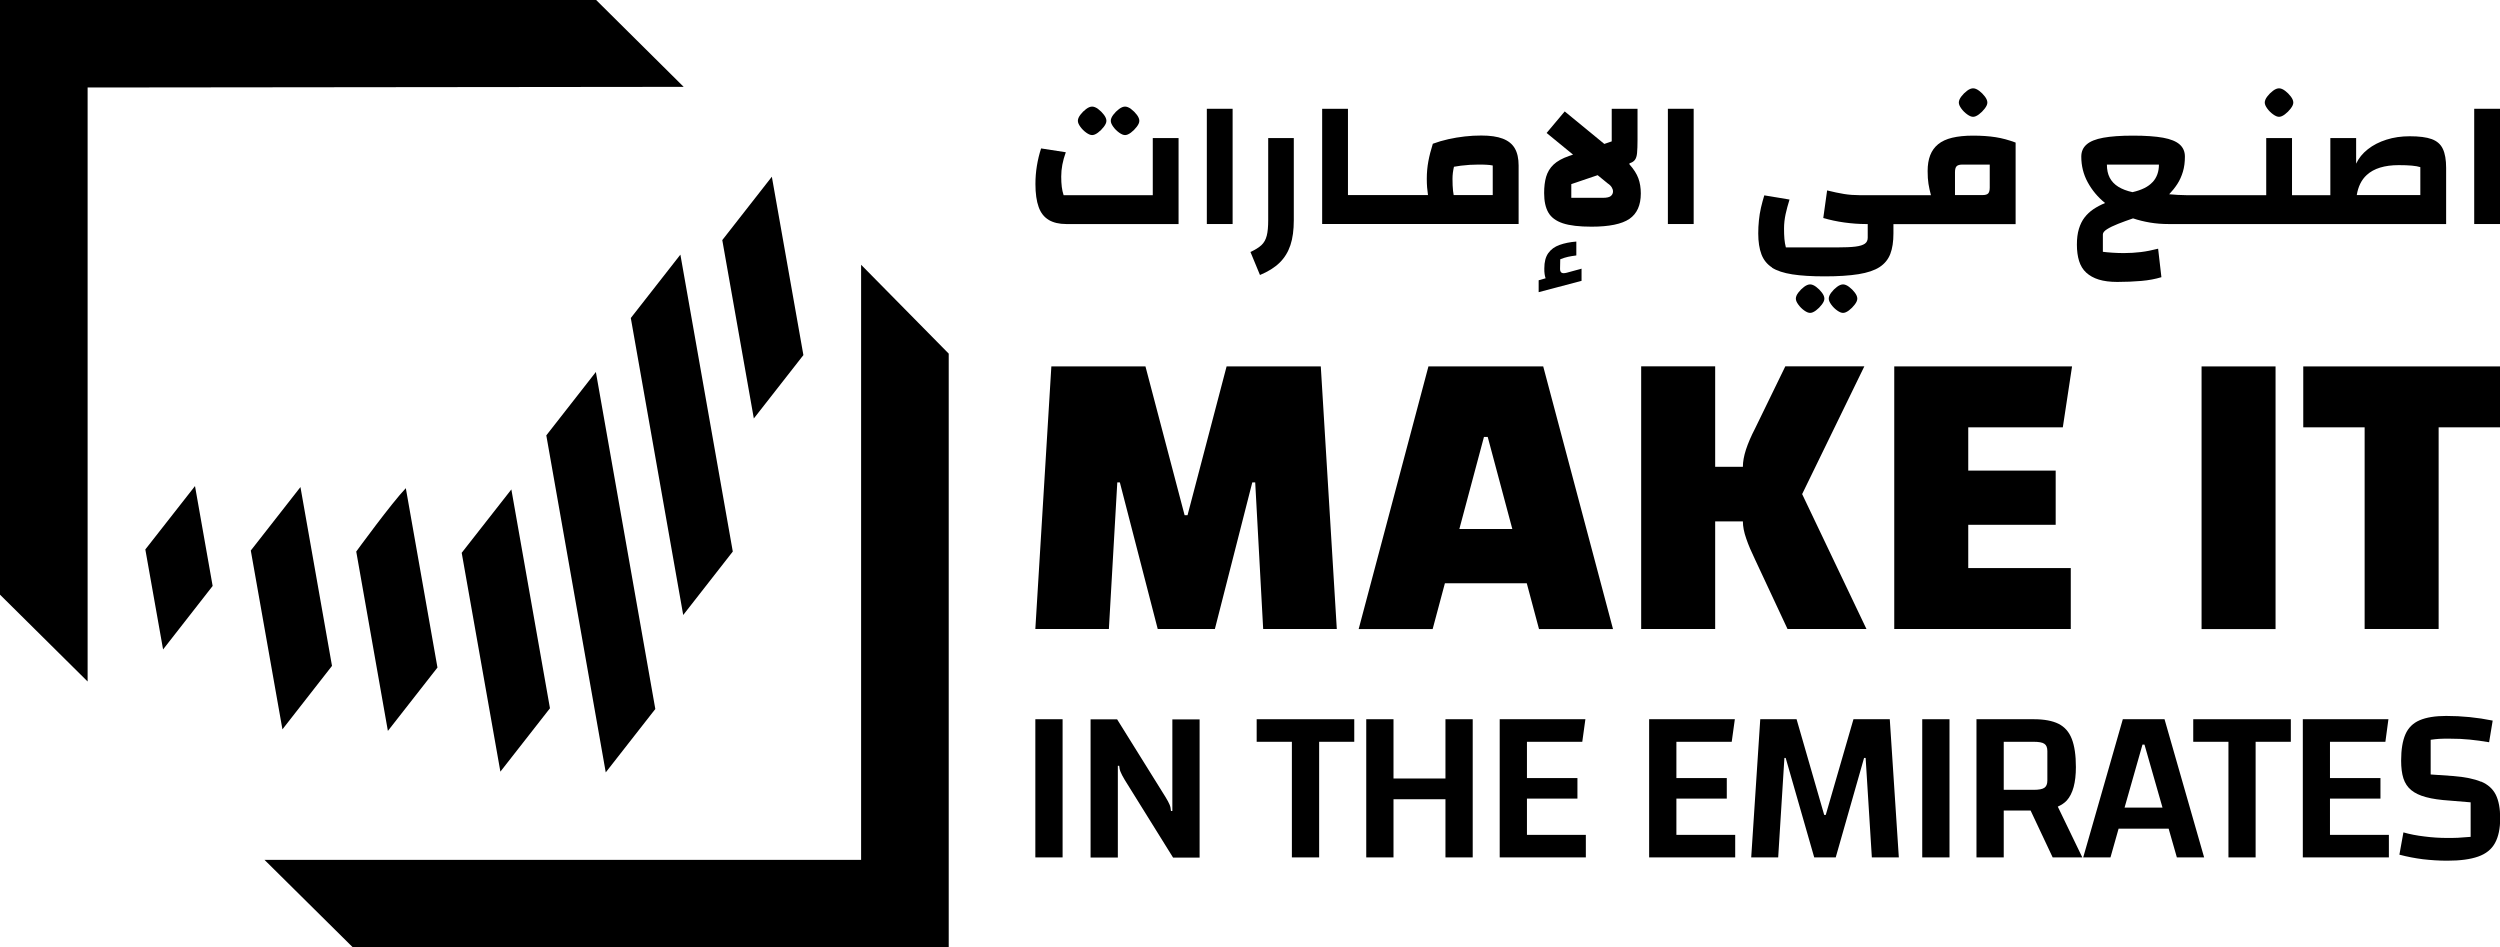 <svg width="190" height="72" viewBox="0 0 190 72" fill="none" xmlns="http://www.w3.org/2000/svg">
<g clip-path="url(#clip0_5312_1664)">
<path d="M82.55 10.079C82.724 10.204 82.87 10.266 83.002 10.266C83.134 10.266 83.28 10.204 83.447 10.079C83.614 9.954 83.76 9.808 83.892 9.635C84.024 9.461 84.087 9.315 84.087 9.183C84.087 9.045 84.024 8.892 83.899 8.725C83.774 8.559 83.628 8.413 83.461 8.288C83.294 8.163 83.141 8.101 83.002 8.101C82.863 8.101 82.71 8.163 82.544 8.288C82.377 8.413 82.231 8.559 82.106 8.725C81.981 8.892 81.918 9.045 81.918 9.183C81.918 9.315 81.981 9.461 82.106 9.635C82.231 9.808 82.377 9.954 82.55 10.079Z" fill="black"/>
<path d="M85.053 10.079C85.227 10.204 85.373 10.266 85.505 10.266C85.637 10.266 85.783 10.204 85.95 10.079C86.117 9.954 86.262 9.808 86.394 9.635C86.527 9.461 86.589 9.315 86.589 9.183C86.589 9.045 86.527 8.892 86.401 8.725C86.276 8.559 86.13 8.413 85.963 8.288C85.797 8.163 85.644 8.101 85.505 8.101C85.366 8.101 85.213 8.163 85.046 8.288C84.879 8.413 84.733 8.559 84.608 8.725C84.483 8.892 84.42 9.045 84.42 9.183C84.42 9.315 84.483 9.461 84.608 9.635C84.733 9.808 84.879 9.954 85.053 10.079Z" fill="black"/>
<path d="M79.701 16.714C80.055 16.923 80.5 17.027 81.035 17.027H89.571V10.495H87.611V14.833H80.834C80.771 14.639 80.723 14.431 80.695 14.202C80.667 13.973 80.653 13.716 80.653 13.417C80.653 13.119 80.681 12.82 80.737 12.522C80.792 12.223 80.882 11.904 81.001 11.571L79.124 11.28C78.985 11.696 78.881 12.14 78.804 12.598C78.728 13.063 78.693 13.528 78.693 13.986C78.693 14.701 78.776 15.284 78.936 15.729C79.096 16.18 79.353 16.506 79.708 16.714H79.701Z" fill="black"/>
<path d="M93.679 8.267H91.719V17.026H93.679V8.267Z" fill="black"/>
<path d="M97.252 19.963C97.627 19.595 97.898 19.151 98.072 18.63C98.246 18.11 98.329 17.471 98.329 16.735V10.495H96.383V16.735C96.383 17.228 96.348 17.624 96.272 17.915C96.195 18.214 96.063 18.45 95.869 18.63C95.674 18.811 95.396 18.984 95.035 19.151L95.758 20.9C96.376 20.643 96.877 20.331 97.252 19.963Z" fill="black"/>
<path d="M106.907 17.026H115.415V12.577C115.415 12.043 115.318 11.605 115.123 11.272C114.929 10.939 114.623 10.696 114.206 10.536C113.789 10.377 113.247 10.3 112.579 10.3C112.162 10.3 111.738 10.321 111.321 10.37C110.897 10.418 110.48 10.488 110.077 10.578C109.667 10.668 109.271 10.786 108.895 10.925C108.749 11.397 108.631 11.841 108.555 12.258C108.478 12.674 108.436 13.118 108.436 13.59C108.436 14.062 108.471 14.451 108.527 14.826H102.445V8.267H100.484V17.026H106.914H106.907ZM110.431 14.507C110.404 14.257 110.39 13.951 110.39 13.59C110.39 13.278 110.431 12.973 110.501 12.674C110.675 12.646 110.855 12.612 111.029 12.591C111.481 12.535 111.926 12.508 112.35 12.508C112.579 12.508 112.788 12.508 112.968 12.521C113.149 12.528 113.309 12.549 113.448 12.577V14.826H110.48C110.459 14.722 110.445 14.618 110.431 14.507Z" fill="black"/>
<path d="M120.191 20.421L119.078 20.726C118.891 20.775 118.759 20.775 118.682 20.726C118.606 20.678 118.564 20.587 118.564 20.442L118.578 19.706C118.78 19.623 118.981 19.56 119.169 19.518C119.356 19.477 119.572 19.442 119.801 19.414V18.359C119.322 18.394 118.891 18.484 118.522 18.616C118.154 18.748 117.869 18.956 117.667 19.241C117.466 19.526 117.368 19.907 117.368 20.4C117.368 20.56 117.368 20.698 117.389 20.817C117.403 20.934 117.431 21.046 117.466 21.15L116.938 21.302V22.205L120.198 21.344V20.414L120.191 20.421Z" fill="black"/>
<path d="M123.84 12.508V12.41C124.028 12.355 124.16 12.272 124.25 12.154C124.34 12.036 124.396 11.862 124.417 11.626C124.438 11.39 124.452 11.057 124.452 10.633V8.267H122.491V10.745L121.928 10.939L118.918 8.468L117.542 10.106L119.551 11.751L119.245 11.855C118.738 12.029 118.342 12.251 118.07 12.508C117.799 12.764 117.612 13.077 117.507 13.431C117.403 13.785 117.354 14.201 117.354 14.673C117.354 15.284 117.459 15.777 117.674 16.152C117.89 16.526 118.258 16.797 118.779 16.971C119.301 17.144 120.031 17.228 120.955 17.228C122.29 17.228 123.249 17.033 123.833 16.638C124.41 16.242 124.702 15.596 124.702 14.701C124.702 14.278 124.639 13.889 124.514 13.549C124.389 13.209 124.167 12.862 123.854 12.508H123.84ZM122.429 14.895C122.318 14.986 122.116 15.034 121.831 15.034H119.419V13.993L121.421 13.313L122.185 13.938C122.324 14.028 122.429 14.132 122.491 14.236C122.554 14.34 122.589 14.444 122.589 14.548C122.589 14.687 122.533 14.805 122.422 14.895H122.429Z" fill="black"/>
<path d="M128.719 8.267H126.759V17.026H128.719V8.267Z" fill="black"/>
<path d="M134.663 20.337C135.038 20.58 135.559 20.747 136.213 20.851C136.873 20.955 137.7 21.004 138.694 21.004C139.688 21.004 140.564 20.948 141.252 20.837C141.933 20.726 142.469 20.546 142.851 20.296C143.233 20.046 143.504 19.713 143.664 19.296C143.824 18.88 143.901 18.359 143.901 17.741V17.034H153.187V10.835C152.666 10.641 152.158 10.502 151.665 10.426C151.171 10.349 150.594 10.308 149.948 10.308C149.336 10.308 148.808 10.363 148.37 10.467C147.932 10.571 147.571 10.738 147.3 10.96C147.029 11.182 146.827 11.46 146.695 11.8C146.563 12.14 146.5 12.543 146.5 13.001C146.5 13.383 146.521 13.702 146.563 13.966C146.605 14.229 146.667 14.521 146.751 14.833H141.308C140.919 14.833 140.529 14.805 140.147 14.743C139.765 14.681 139.334 14.59 138.861 14.472L138.569 16.569C139.07 16.714 139.605 16.832 140.168 16.909C140.731 16.985 141.273 17.027 141.781 17.027H141.947V18.068C141.947 18.262 141.878 18.415 141.732 18.519C141.586 18.623 141.35 18.699 141.016 18.741C140.682 18.783 140.223 18.803 139.64 18.803H135.726C135.671 18.602 135.636 18.38 135.615 18.151C135.594 17.922 135.587 17.658 135.587 17.36C135.587 16.999 135.629 16.638 135.705 16.277C135.782 15.916 135.886 15.548 136.004 15.166L134.086 14.847C133.995 15.146 133.912 15.451 133.835 15.777C133.759 16.103 133.71 16.43 133.676 16.763C133.641 17.096 133.627 17.422 133.627 17.748C133.627 18.38 133.71 18.908 133.87 19.331C134.03 19.754 134.301 20.088 134.677 20.331L134.663 20.337ZM148.579 13.091C148.579 12.869 148.62 12.716 148.704 12.633C148.787 12.55 148.933 12.508 149.149 12.508H151.22V14.257C151.22 14.472 151.178 14.618 151.102 14.701C151.025 14.785 150.879 14.826 150.664 14.826H148.579V13.091Z" fill="black"/>
<path d="M140.071 21.614C139.932 21.614 139.779 21.677 139.612 21.802C139.445 21.927 139.299 22.072 139.174 22.239C139.049 22.405 138.986 22.558 138.986 22.697C138.986 22.829 139.049 22.975 139.174 23.148C139.299 23.322 139.445 23.468 139.619 23.593C139.793 23.717 139.939 23.78 140.071 23.78C140.203 23.78 140.349 23.717 140.516 23.593C140.682 23.468 140.828 23.322 140.96 23.148C141.092 22.975 141.155 22.829 141.155 22.697C141.155 22.558 141.093 22.405 140.967 22.239C140.842 22.072 140.696 21.927 140.529 21.802C140.363 21.677 140.21 21.614 140.071 21.614Z" fill="black"/>
<path d="M137.568 21.614C137.429 21.614 137.276 21.677 137.109 21.802C136.943 21.927 136.797 22.072 136.672 22.239C136.546 22.405 136.484 22.558 136.484 22.697C136.484 22.829 136.546 22.975 136.672 23.148C136.797 23.322 136.943 23.468 137.116 23.593C137.29 23.717 137.436 23.78 137.568 23.78C137.7 23.78 137.846 23.717 138.013 23.593C138.18 23.468 138.326 23.322 138.458 23.148C138.59 22.975 138.653 22.829 138.653 22.697C138.653 22.558 138.59 22.405 138.465 22.239C138.34 22.072 138.194 21.927 138.027 21.802C137.86 21.677 137.707 21.614 137.568 21.614Z" fill="black"/>
<path d="M149.503 8.69C149.677 8.815 149.823 8.878 149.955 8.878C150.087 8.878 150.233 8.815 150.4 8.69C150.567 8.565 150.713 8.419 150.845 8.246C150.977 8.072 151.039 7.927 151.039 7.795C151.039 7.656 150.977 7.503 150.852 7.337C150.727 7.17 150.581 7.024 150.414 6.899C150.247 6.774 150.094 6.712 149.955 6.712C149.816 6.712 149.663 6.774 149.496 6.899C149.329 7.024 149.183 7.17 149.058 7.337C148.933 7.503 148.871 7.656 148.871 7.795C148.871 7.927 148.933 8.072 149.058 8.246C149.183 8.419 149.329 8.565 149.503 8.69Z" fill="black"/>
<path d="M172.755 8.69C172.928 8.815 173.074 8.878 173.206 8.878C173.339 8.878 173.484 8.815 173.651 8.69C173.818 8.565 173.964 8.419 174.096 8.246C174.228 8.072 174.291 7.927 174.291 7.795C174.291 7.656 174.228 7.503 174.103 7.337C173.978 7.17 173.832 7.024 173.665 6.899C173.498 6.774 173.345 6.712 173.206 6.712C173.067 6.712 172.914 6.774 172.748 6.899C172.581 7.024 172.435 7.17 172.31 7.337C172.185 7.503 172.122 7.656 172.122 7.795C172.122 7.927 172.185 8.072 172.31 8.246C172.435 8.419 172.581 8.565 172.755 8.69Z" fill="black"/>
<path d="M175.257 17.027H185.906V12.758C185.906 12.147 185.822 11.661 185.655 11.314C185.489 10.96 185.204 10.717 184.807 10.571C184.411 10.426 183.848 10.356 183.139 10.356C182.507 10.356 181.916 10.44 181.374 10.613C180.824 10.787 180.352 11.03 179.956 11.342C179.559 11.654 179.26 12.022 179.066 12.438V10.495H177.106V14.833H174.193V10.495H172.233V14.833H166.151C165.935 14.833 165.72 14.826 165.504 14.812C165.289 14.799 165.073 14.785 164.858 14.764C165.087 14.521 165.296 14.264 165.476 13.986C165.657 13.709 165.796 13.396 165.901 13.049C166.005 12.702 166.053 12.32 166.053 11.904C166.053 11.522 165.921 11.217 165.657 10.981C165.393 10.745 164.969 10.571 164.399 10.467C163.822 10.363 163.064 10.308 162.112 10.308C161.16 10.308 160.43 10.363 159.853 10.467C159.276 10.571 158.845 10.745 158.581 10.981C158.31 11.217 158.178 11.522 158.178 11.904C158.178 12.598 158.338 13.251 158.664 13.848C158.991 14.451 159.429 14.979 159.985 15.43C159.652 15.569 159.353 15.729 159.095 15.902C158.838 16.076 158.616 16.284 158.428 16.527C158.24 16.77 158.101 17.054 157.997 17.395C157.893 17.735 157.844 18.13 157.844 18.595C157.844 19.06 157.9 19.484 158.011 19.838C158.122 20.192 158.303 20.49 158.553 20.719C158.803 20.948 159.123 21.129 159.506 21.247C159.888 21.365 160.361 21.427 160.917 21.427C161.563 21.427 162.175 21.399 162.738 21.351C163.301 21.302 163.815 21.205 164.267 21.066L164.017 18.901C163.551 19.019 163.113 19.109 162.703 19.157C162.293 19.206 161.862 19.234 161.431 19.234C161.153 19.234 160.861 19.227 160.562 19.206C160.263 19.185 160.013 19.165 159.818 19.137V17.818C159.818 17.686 159.923 17.554 160.131 17.422C160.34 17.29 160.618 17.151 160.972 17.013C161.327 16.874 161.702 16.735 162.112 16.596C162.522 16.735 162.953 16.839 163.405 16.916C163.857 16.992 164.323 17.027 164.795 17.027H175.264H175.257ZM179.872 13.299C180.414 12.8 181.228 12.55 182.305 12.55C183.077 12.55 183.626 12.598 183.945 12.702V14.826H179.114C179.219 14.181 179.469 13.667 179.872 13.299ZM163.593 13.841C163.273 14.195 162.766 14.444 162.07 14.604C161.646 14.514 161.285 14.375 160.993 14.195C160.701 14.014 160.486 13.785 160.34 13.508C160.194 13.23 160.124 12.897 160.124 12.508H164.079C164.079 13.042 163.919 13.494 163.6 13.841H163.593Z" fill="black"/>
<path d="M190 8.267H188.04V17.026H190V8.267Z" fill="black"/>
<path d="M101.597 47.803L100.38 27.848H93.221L90.253 39.155H90.03L87.055 27.848H79.903L78.686 47.803H84.275L84.914 36.663H85.109L87.987 47.803H92.331L95.174 36.663H95.396L96.001 47.803H101.597Z" fill="black"/>
<path d="M108.561 27.848L103.258 47.81H108.881L109.813 44.326H116.034L116.965 47.81H122.589L117.285 27.848H108.561ZM110.911 40.203L112.781 33.206H113.066L114.936 40.203H110.911Z" fill="black"/>
<path d="M135.844 47.803H141.85L136.963 37.551L141.69 27.841H135.684L133.384 32.568C133.085 33.144 132.855 33.678 132.695 34.164C132.536 34.657 132.459 35.087 132.459 35.476H130.353V27.841H124.729V47.803H130.353V39.627H132.459C132.459 40.009 132.542 40.446 132.716 40.939C132.883 41.431 133.112 41.959 133.39 42.535L135.851 47.803H135.844Z" fill="black"/>
<path d="M156.774 32.477L157.476 27.848H143.963V47.803H157.379V43.174H149.587V39.883H156.232V35.767H149.587V32.477H156.774Z" fill="black"/>
<path d="M172.942 27.848H167.319V47.81H172.942V27.848Z" fill="black"/>
<path d="M175.048 27.848V32.477H179.712V47.803H185.336V32.477H190V27.848H175.048Z" fill="black"/>
<path d="M80.757 54.661H78.686V65.163H80.757V54.661Z" fill="black"/>
<path d="M89.099 61.637H88.994C88.98 61.456 88.953 61.297 88.89 61.158C88.834 61.019 88.73 60.818 88.57 60.561L84.9 54.668H82.884V65.17H84.956V58.201H85.06C85.074 58.368 85.102 58.52 85.164 58.666C85.22 58.805 85.324 59.013 85.484 59.277L89.154 65.177H91.17V54.675H89.099V61.644V61.637Z" fill="black"/>
<path d="M95.507 56.376H98.183V65.163H100.255V56.376H102.924V54.661H95.507V56.376Z" fill="black"/>
<path d="M109.855 59.166H105.906V54.661H103.835V65.163H105.906V60.742H109.855V65.163H111.926V54.661H109.855V59.166Z" fill="black"/>
<path d="M116.048 60.693H119.885V59.131H116.048V56.376H120.253L120.49 54.661H113.977V65.163H120.524V63.449H116.048V60.693Z" fill="black"/>
<path d="M127.406 60.693H131.236V59.131H127.406V56.376H131.611L131.848 54.661H125.334V65.163H131.875V63.449H127.406V60.693Z" fill="black"/>
<path d="M140.863 54.661L138.757 61.935H138.639L136.54 54.661H133.78L133.092 65.163H135.142L135.615 57.604H135.712L137.881 65.163H139.515L141.669 57.604H141.788L142.26 65.163H144.311L143.623 54.661H140.863Z" fill="black"/>
<path d="M148.162 54.661H146.09V65.163H148.162V54.661Z" fill="black"/>
<path d="M157.08 60.832C157.539 60.318 157.768 59.471 157.768 58.298C157.768 57.403 157.664 56.688 157.455 56.154C157.247 55.619 156.913 55.244 156.447 55.008C155.982 54.779 155.356 54.661 154.571 54.661H150.212V65.163H152.284V61.602H154.327L156.003 65.163H158.255L156.392 61.304C156.663 61.179 156.899 61.033 157.08 60.832ZM152.284 56.376H154.557C154.946 56.376 155.224 56.424 155.37 56.528C155.523 56.626 155.599 56.813 155.599 57.084V59.319C155.599 59.589 155.523 59.77 155.37 59.874C155.217 59.978 154.946 60.027 154.557 60.027H152.284V56.383V56.376Z" fill="black"/>
<path d="M161.334 54.661L158.324 65.163H160.396L161.014 62.977H164.816L165.442 65.163H167.514L164.504 54.661H161.341H161.334ZM161.466 61.38L162.828 56.591H162.981L164.351 61.38H161.466Z" fill="black"/>
<path d="M166.686 56.376H169.362V65.163H171.427V56.376H174.103V54.661H166.686V56.376Z" fill="black"/>
<path d="M177.078 60.693H180.915V59.131H177.078V56.376H181.29L181.52 54.661H175.014V65.163H181.555V63.449H177.078V60.693Z" fill="black"/>
<path d="M188.554 59.409C188.04 59.194 187.338 59.048 186.448 58.978L184.731 58.86V56.223C184.968 56.188 185.183 56.167 185.378 56.153C185.572 56.139 185.843 56.139 186.177 56.139C186.726 56.139 187.234 56.16 187.699 56.209C188.165 56.258 188.659 56.32 189.173 56.41L189.444 54.765C188.29 54.529 187.109 54.411 185.913 54.411C185.072 54.411 184.398 54.522 183.897 54.737C183.39 54.953 183.028 55.313 182.813 55.806C182.597 56.299 182.486 56.965 182.486 57.805C182.486 58.34 182.542 58.791 182.66 59.159C182.778 59.52 182.973 59.818 183.251 60.047C183.529 60.276 183.904 60.457 184.377 60.582C184.856 60.714 185.454 60.797 186.184 60.846L187.769 60.977V63.601C187.373 63.636 187.053 63.657 186.796 63.671C186.539 63.684 186.267 63.684 185.989 63.684C185.426 63.684 184.856 63.65 184.266 63.573C183.675 63.504 183.139 63.4 182.66 63.261L182.354 64.955C182.952 65.114 183.543 65.225 184.14 65.302C184.738 65.371 185.35 65.413 185.989 65.413C186.963 65.413 187.748 65.309 188.339 65.1C188.93 64.892 189.354 64.552 189.618 64.073C189.882 63.594 190.014 62.969 190.014 62.185C190.014 61.449 189.903 60.852 189.68 60.401C189.458 59.957 189.083 59.617 188.568 59.402L188.554 59.409Z" fill="black"/>
<path d="M65.444 65.35H20.102L26.817 72H72.103V26.876L65.444 20.122V65.35Z" fill="black"/>
<path d="M45.307 0H0V45.194L6.659 51.794V6.65L51.959 6.601L45.307 0Z" fill="black"/>
<path d="M11.045 41.758L12.394 49.358L16.161 44.534L14.82 36.94L11.045 41.758Z" fill="black"/>
<path d="M25.232 50.607L22.834 37.017L19.06 41.841L21.465 55.431L25.232 50.607Z" fill="black"/>
<path d="M29.479 55.55L33.247 50.733L30.842 37.101C29.736 38.26 27.074 41.918 27.074 41.918L29.479 55.55Z" fill="black"/>
<path d="M35.089 42.014L38.029 58.645L41.797 53.828L38.863 37.197L35.089 42.014Z" fill="black"/>
<path d="M49.804 53.884L45.286 28.271L41.519 33.089L46.037 58.701L49.804 53.884Z" fill="black"/>
<path d="M55.692 41.917L51.709 19.352L47.941 24.169L51.924 46.741L55.692 41.917Z" fill="black"/>
<path d="M61.058 26.987L58.66 13.431L54.893 18.248L57.291 31.804L61.058 26.987Z" fill="black"/>
</g>
<defs>
<clipPath id="clip0_5312_1664">
<rect width="190" height="72" fill="white"/>
</clipPath>
</defs>
</svg>
